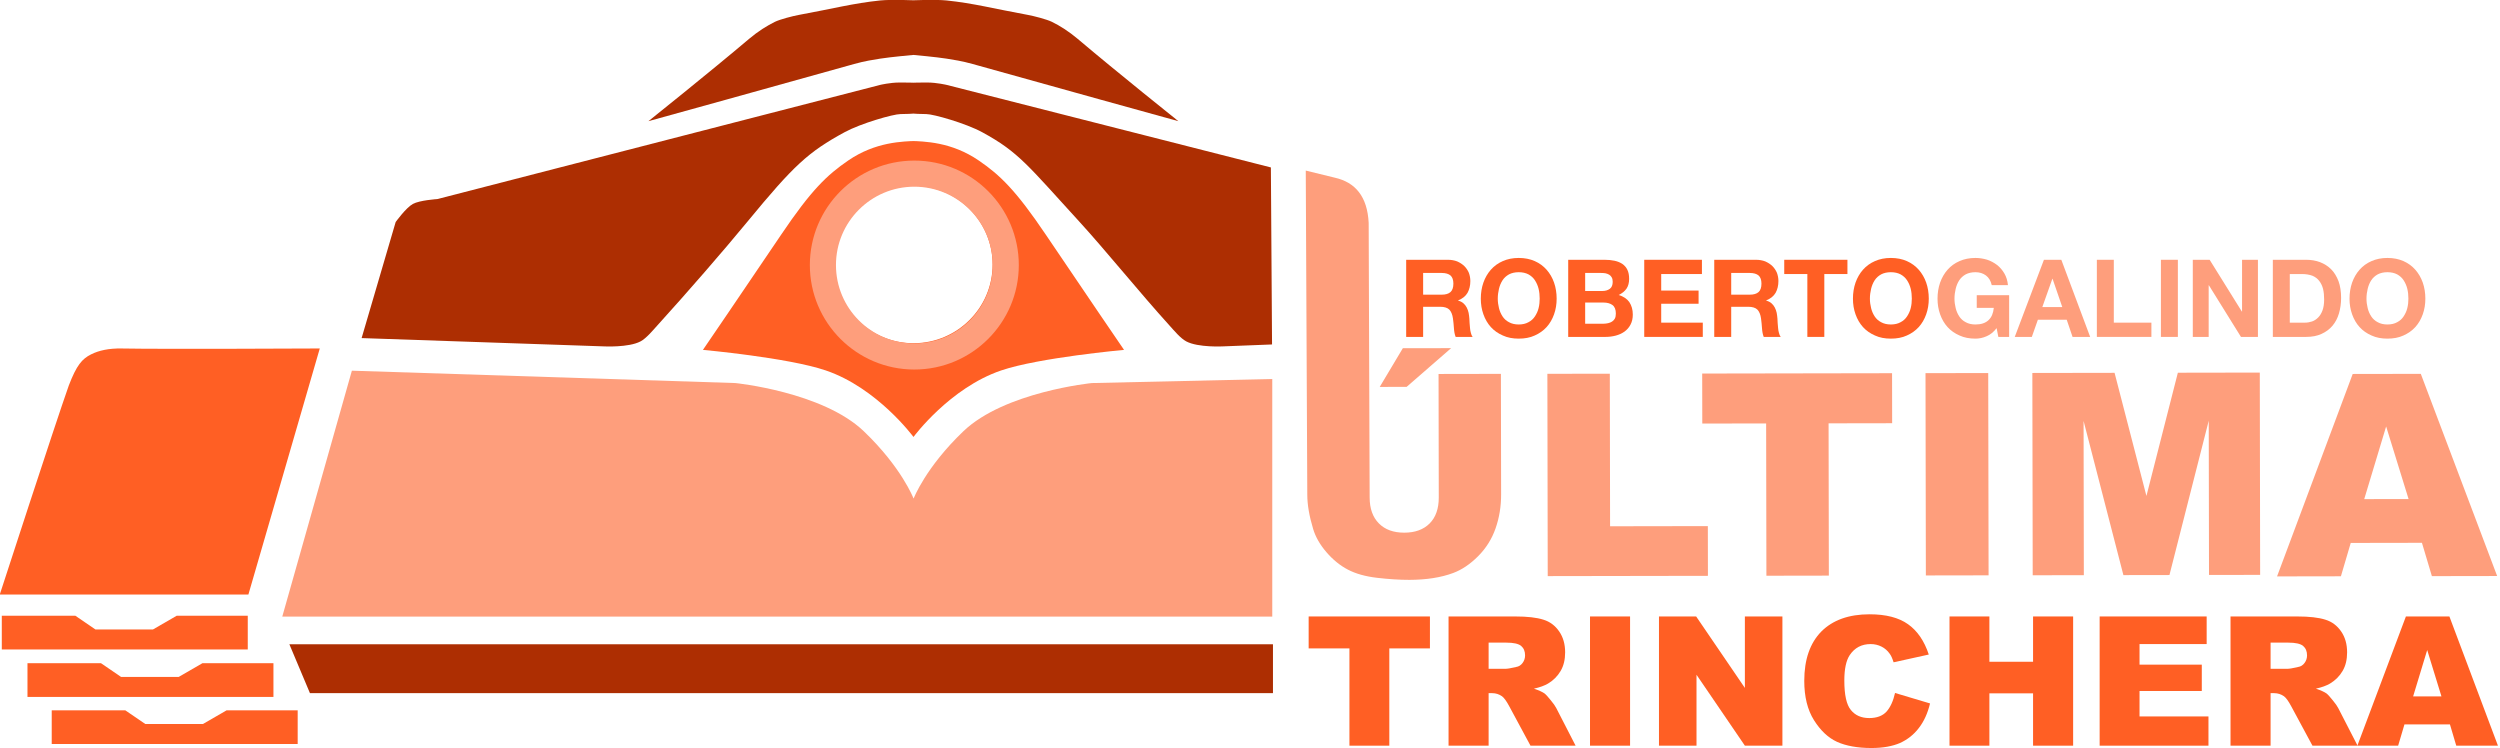 <?xml version="1.0" encoding="UTF-8" standalone="no"?>
<!DOCTYPE svg PUBLIC "-//W3C//DTD SVG 1.1//EN" "http://www.w3.org/Graphics/SVG/1.1/DTD/svg11.dtd">
<svg width="100%" height="100%" viewBox="0 0 972 291" version="1.1" xmlns="http://www.w3.org/2000/svg" xmlns:xlink="http://www.w3.org/1999/xlink" xml:space="preserve" xmlns:serif="http://www.serif.com/" style="fill-rule:evenodd;clip-rule:evenodd;stroke-linejoin:round;stroke-miterlimit:2;">
    <g transform="matrix(1,0,0,1,-149.983,-1332.71)">
        <g transform="matrix(1,0,0,1,3.628,-165.696)">
            <g transform="matrix(0.827,0,0,0.761,37.745,406.547)">
                <path d="M729.794,1763.94L267.378,1763.94L277.041,1788.89L729.794,1788.89L729.794,1763.94Z" style="fill:rgb(173,46,2);"/>
            </g>
            <g transform="matrix(1,0,0,1,-598.835,-118)">
                <g transform="matrix(1,0,0,1,-34.225,-0.534)">
                    <g transform="matrix(0.806,0,0,0.806,64.999,1238.57)">
                        <g transform="matrix(52.108,0,0,52.108,1561.09,631.96)">
                            <path d="M0.226,-0.391L0.226,-0.592L0.398,-0.592C0.434,-0.592 0.461,-0.584 0.479,-0.569C0.497,-0.553 0.506,-0.528 0.506,-0.493C0.506,-0.457 0.497,-0.431 0.479,-0.415C0.461,-0.399 0.434,-0.391 0.398,-0.391L0.226,-0.391ZM0.069,-0.714L0.069,0L0.226,0L0.226,-0.279L0.383,-0.279C0.422,-0.279 0.451,-0.27 0.468,-0.253C0.485,-0.236 0.497,-0.208 0.502,-0.171C0.506,-0.142 0.509,-0.112 0.511,-0.081C0.513,-0.05 0.518,-0.023 0.527,0L0.684,0C0.677,-0.01 0.671,-0.022 0.668,-0.037C0.664,-0.051 0.661,-0.066 0.66,-0.082C0.658,-0.098 0.657,-0.114 0.656,-0.129C0.655,-0.144 0.655,-0.158 0.654,-0.169C0.653,-0.187 0.65,-0.205 0.647,-0.223C0.643,-0.241 0.637,-0.258 0.629,-0.273C0.621,-0.288 0.611,-0.301 0.598,-0.312C0.585,-0.323 0.569,-0.331 0.55,-0.336L0.55,-0.338C0.59,-0.354 0.619,-0.377 0.637,-0.408C0.654,-0.439 0.663,-0.475 0.663,-0.517C0.663,-0.544 0.658,-0.57 0.649,-0.594C0.639,-0.617 0.625,-0.638 0.607,-0.656C0.588,-0.674 0.566,-0.688 0.541,-0.699C0.515,-0.709 0.486,-0.714 0.454,-0.714L0.069,-0.714Z" style="fill:rgb(255,95,36);fill-rule:nonzero;"/>
                        </g>
                        <g transform="matrix(52.108,0,0,52.108,1598.71,631.96)">
                            <path d="M0.195,-0.354C0.195,-0.385 0.199,-0.416 0.206,-0.445C0.213,-0.474 0.224,-0.501 0.239,-0.524C0.254,-0.547 0.274,-0.565 0.299,-0.579C0.324,-0.592 0.354,-0.599 0.389,-0.599C0.424,-0.599 0.454,-0.592 0.479,-0.579C0.504,-0.565 0.524,-0.547 0.539,-0.524C0.554,-0.501 0.566,-0.474 0.573,-0.445C0.58,-0.416 0.583,-0.385 0.583,-0.354C0.583,-0.324 0.58,-0.295 0.573,-0.267C0.566,-0.238 0.554,-0.213 0.539,-0.19C0.524,-0.167 0.504,-0.149 0.479,-0.136C0.454,-0.122 0.424,-0.115 0.389,-0.115C0.354,-0.115 0.324,-0.122 0.299,-0.136C0.274,-0.149 0.254,-0.167 0.239,-0.19C0.224,-0.213 0.213,-0.238 0.206,-0.267C0.199,-0.295 0.195,-0.324 0.195,-0.354ZM0.038,-0.354C0.038,-0.302 0.046,-0.254 0.062,-0.209C0.078,-0.164 0.101,-0.124 0.131,-0.091C0.161,-0.058 0.198,-0.032 0.242,-0.013C0.285,0.007 0.334,0.016 0.389,0.016C0.444,0.016 0.494,0.007 0.537,-0.013C0.58,-0.032 0.617,-0.058 0.647,-0.091C0.677,-0.124 0.7,-0.164 0.716,-0.209C0.732,-0.254 0.74,-0.302 0.74,-0.354C0.74,-0.407 0.732,-0.457 0.716,-0.503C0.7,-0.548 0.677,-0.588 0.647,-0.622C0.617,-0.656 0.58,-0.683 0.537,-0.702C0.494,-0.721 0.444,-0.731 0.389,-0.731C0.334,-0.731 0.285,-0.721 0.242,-0.702C0.198,-0.683 0.161,-0.656 0.131,-0.622C0.101,-0.588 0.078,-0.548 0.062,-0.503C0.046,-0.457 0.038,-0.407 0.038,-0.354Z" style="fill:rgb(255,95,36);fill-rule:nonzero;"/>
                        </g>
                        <g transform="matrix(52.108,0,0,52.108,1639.25,631.96)">
                            <path d="M0.226,-0.425L0.226,-0.592L0.373,-0.592C0.387,-0.592 0.401,-0.591 0.414,-0.589C0.427,-0.586 0.438,-0.582 0.448,-0.576C0.458,-0.57 0.466,-0.562 0.472,-0.551C0.478,-0.54 0.481,-0.527 0.481,-0.51C0.481,-0.48 0.472,-0.458 0.454,-0.445C0.436,-0.432 0.413,-0.425 0.385,-0.425L0.226,-0.425ZM0.069,-0.714L0.069,0L0.415,0C0.447,0 0.478,-0.004 0.509,-0.012C0.539,-0.02 0.566,-0.032 0.59,-0.049C0.613,-0.066 0.632,-0.087 0.646,-0.114C0.66,-0.14 0.667,-0.171 0.667,-0.207C0.667,-0.252 0.656,-0.29 0.635,-0.322C0.613,-0.353 0.58,-0.375 0.536,-0.388C0.568,-0.403 0.592,-0.423 0.609,-0.447C0.625,-0.471 0.633,-0.501 0.633,-0.537C0.633,-0.57 0.628,-0.598 0.617,-0.621C0.606,-0.644 0.59,-0.662 0.57,-0.676C0.55,-0.689 0.526,-0.699 0.498,-0.705C0.47,-0.711 0.439,-0.714 0.405,-0.714L0.069,-0.714ZM0.226,-0.122L0.226,-0.318L0.397,-0.318C0.431,-0.318 0.458,-0.31 0.479,-0.295C0.5,-0.279 0.51,-0.253 0.51,-0.216C0.51,-0.197 0.507,-0.182 0.501,-0.17C0.494,-0.158 0.486,-0.149 0.475,-0.142C0.464,-0.135 0.452,-0.13 0.438,-0.127C0.424,-0.124 0.409,-0.122 0.394,-0.122L0.226,-0.122Z" style="fill:rgb(255,95,36);fill-rule:nonzero;"/>
                        </g>
                        <g transform="matrix(52.108,0,0,52.108,1675.93,631.96)">
                            <path d="M0.069,-0.714L0.069,0L0.611,0L0.611,-0.132L0.226,-0.132L0.226,-0.307L0.572,-0.307L0.572,-0.429L0.226,-0.429L0.226,-0.582L0.603,-0.582L0.603,-0.714L0.069,-0.714Z" style="fill:rgb(255,95,36);fill-rule:nonzero;"/>
                        </g>
                        <g transform="matrix(52.108,0,0,52.108,1709.7,631.96)">
                            <path d="M0.226,-0.391L0.226,-0.592L0.398,-0.592C0.434,-0.592 0.461,-0.584 0.479,-0.569C0.497,-0.553 0.506,-0.528 0.506,-0.493C0.506,-0.457 0.497,-0.431 0.479,-0.415C0.461,-0.399 0.434,-0.391 0.398,-0.391L0.226,-0.391ZM0.069,-0.714L0.069,0L0.226,0L0.226,-0.279L0.383,-0.279C0.422,-0.279 0.451,-0.27 0.468,-0.253C0.485,-0.236 0.497,-0.208 0.502,-0.171C0.506,-0.142 0.509,-0.112 0.511,-0.081C0.513,-0.05 0.518,-0.023 0.527,0L0.684,0C0.677,-0.01 0.671,-0.022 0.668,-0.037C0.664,-0.051 0.661,-0.066 0.66,-0.082C0.658,-0.098 0.657,-0.114 0.656,-0.129C0.655,-0.144 0.655,-0.158 0.654,-0.169C0.653,-0.187 0.65,-0.205 0.647,-0.223C0.643,-0.241 0.637,-0.258 0.629,-0.273C0.621,-0.288 0.611,-0.301 0.598,-0.312C0.585,-0.323 0.569,-0.331 0.55,-0.336L0.55,-0.338C0.59,-0.354 0.619,-0.377 0.637,-0.408C0.654,-0.439 0.663,-0.475 0.663,-0.517C0.663,-0.544 0.658,-0.57 0.649,-0.594C0.639,-0.617 0.625,-0.638 0.607,-0.656C0.588,-0.674 0.566,-0.688 0.541,-0.699C0.515,-0.709 0.486,-0.714 0.454,-0.714L0.069,-0.714Z" style="fill:rgb(255,95,36);fill-rule:nonzero;"/>
                        </g>
                        <g transform="matrix(52.108,0,0,52.108,1746.38,631.96)">
                            <path d="M0.227,-0.582L0.227,0L0.384,0L0.384,-0.582L0.598,-0.582L0.598,-0.714L0.013,-0.714L0.013,-0.582L0.227,-0.582Z" style="fill:rgb(255,95,36);fill-rule:nonzero;"/>
                        </g>
                        <g transform="matrix(52.108,0,0,52.108,1778.22,631.96)">
                            <path d="M0.195,-0.354C0.195,-0.385 0.199,-0.416 0.206,-0.445C0.213,-0.474 0.224,-0.501 0.239,-0.524C0.254,-0.547 0.274,-0.565 0.299,-0.579C0.324,-0.592 0.354,-0.599 0.389,-0.599C0.424,-0.599 0.454,-0.592 0.479,-0.579C0.504,-0.565 0.524,-0.547 0.539,-0.524C0.554,-0.501 0.566,-0.474 0.573,-0.445C0.58,-0.416 0.583,-0.385 0.583,-0.354C0.583,-0.324 0.58,-0.295 0.573,-0.267C0.566,-0.238 0.554,-0.213 0.539,-0.19C0.524,-0.167 0.504,-0.149 0.479,-0.136C0.454,-0.122 0.424,-0.115 0.389,-0.115C0.354,-0.115 0.324,-0.122 0.299,-0.136C0.274,-0.149 0.254,-0.167 0.239,-0.19C0.224,-0.213 0.213,-0.238 0.206,-0.267C0.199,-0.295 0.195,-0.324 0.195,-0.354ZM0.038,-0.354C0.038,-0.302 0.046,-0.254 0.062,-0.209C0.078,-0.164 0.101,-0.124 0.131,-0.091C0.161,-0.058 0.198,-0.032 0.242,-0.013C0.285,0.007 0.334,0.016 0.389,0.016C0.444,0.016 0.494,0.007 0.537,-0.013C0.58,-0.032 0.617,-0.058 0.647,-0.091C0.677,-0.124 0.7,-0.164 0.716,-0.209C0.732,-0.254 0.74,-0.302 0.74,-0.354C0.74,-0.407 0.732,-0.457 0.716,-0.503C0.7,-0.548 0.677,-0.588 0.647,-0.622C0.617,-0.656 0.58,-0.683 0.537,-0.702C0.494,-0.721 0.444,-0.731 0.389,-0.731C0.334,-0.731 0.285,-0.721 0.242,-0.702C0.198,-0.683 0.161,-0.656 0.131,-0.622C0.101,-0.588 0.078,-0.548 0.062,-0.503C0.046,-0.457 0.038,-0.407 0.038,-0.354Z" style="fill:rgb(255,95,36);fill-rule:nonzero;"/>
                        </g>
                        <g transform="matrix(52.108,0,0,52.108,1819.02,631.96)">
                            <path d="M0.585,-0.081L0.601,0L0.701,0L0.701,-0.386L0.401,-0.386L0.401,-0.269L0.559,-0.269C0.554,-0.219 0.538,-0.181 0.51,-0.155C0.481,-0.128 0.441,-0.115 0.389,-0.115C0.354,-0.115 0.324,-0.122 0.299,-0.136C0.274,-0.149 0.254,-0.167 0.239,-0.19C0.224,-0.213 0.213,-0.238 0.206,-0.267C0.199,-0.295 0.195,-0.324 0.195,-0.354C0.195,-0.385 0.199,-0.416 0.206,-0.445C0.213,-0.474 0.224,-0.501 0.239,-0.524C0.254,-0.547 0.274,-0.565 0.299,-0.579C0.324,-0.592 0.354,-0.599 0.389,-0.599C0.427,-0.599 0.459,-0.589 0.486,-0.569C0.513,-0.549 0.531,-0.519 0.54,-0.479L0.69,-0.479C0.686,-0.52 0.675,-0.556 0.657,-0.587C0.639,-0.618 0.616,-0.645 0.589,-0.666C0.561,-0.687 0.53,-0.704 0.496,-0.715C0.461,-0.725 0.426,-0.731 0.389,-0.731C0.334,-0.731 0.285,-0.721 0.242,-0.702C0.198,-0.683 0.161,-0.656 0.131,-0.622C0.101,-0.588 0.078,-0.548 0.062,-0.503C0.046,-0.457 0.038,-0.407 0.038,-0.354C0.038,-0.302 0.046,-0.254 0.062,-0.209C0.078,-0.164 0.101,-0.124 0.131,-0.091C0.161,-0.058 0.198,-0.032 0.242,-0.013C0.285,0.007 0.334,0.016 0.389,0.016C0.424,0.016 0.458,0.009 0.492,-0.006C0.526,-0.02 0.557,-0.045 0.585,-0.081Z" style="fill:rgb(254,158,124);fill-rule:nonzero;"/>
                        </g>
                        <g transform="matrix(52.108,0,0,52.108,1858.57,631.96)">
                            <path d="M0.249,-0.276L0.342,-0.538L0.344,-0.538L0.434,-0.276L0.249,-0.276ZM0.264,-0.714L-0.006,0L0.152,0L0.208,-0.159L0.475,-0.159L0.529,0L0.692,0L0.425,-0.714L0.264,-0.714Z" style="fill:rgb(254,158,124);fill-rule:nonzero;"/>
                        </g>
                        <g transform="matrix(52.108,0,0,52.108,1894.26,631.96)">
                            <path d="M0.069,-0.714L0.069,0L0.574,0L0.574,-0.132L0.226,-0.132L0.226,-0.714L0.069,-0.714Z" style="fill:rgb(254,158,124);fill-rule:nonzero;"/>
                        </g>
                        <g transform="matrix(52.108,0,0,52.108,1925.16,631.96)">
                            <rect x="0.069" y="-0.714" width="0.157" height="0.714" style="fill:rgb(254,158,124);fill-rule:nonzero;"/>
                        </g>
                        <g transform="matrix(52.108,0,0,52.108,1940.54,631.96)">
                            <path d="M0.069,-0.714L0.069,0L0.216,0L0.216,-0.478L0.218,-0.478L0.515,0L0.672,0L0.672,-0.714L0.525,-0.714L0.525,-0.235L0.523,-0.235L0.225,-0.714L0.069,-0.714Z" style="fill:rgb(254,158,124);fill-rule:nonzero;"/>
                        </g>
                        <g transform="matrix(52.108,0,0,52.108,1979.15,631.96)">
                            <path d="M0.226,-0.132L0.226,-0.582L0.338,-0.582C0.377,-0.582 0.409,-0.576 0.436,-0.566C0.462,-0.555 0.483,-0.539 0.499,-0.518C0.515,-0.497 0.527,-0.472 0.534,-0.444C0.541,-0.415 0.544,-0.382 0.544,-0.346C0.544,-0.307 0.539,-0.273 0.529,-0.246C0.519,-0.219 0.506,-0.197 0.489,-0.18C0.472,-0.163 0.453,-0.15 0.432,-0.143C0.411,-0.136 0.389,-0.132 0.366,-0.132L0.226,-0.132ZM0.069,-0.714L0.069,0L0.377,0C0.432,0 0.479,-0.009 0.52,-0.028C0.56,-0.046 0.594,-0.071 0.621,-0.103C0.648,-0.135 0.668,-0.173 0.681,-0.217C0.694,-0.261 0.701,-0.309 0.701,-0.361C0.701,-0.42 0.693,-0.472 0.677,-0.516C0.66,-0.56 0.638,-0.597 0.609,-0.626C0.58,-0.655 0.545,-0.677 0.506,-0.692C0.466,-0.707 0.423,-0.714 0.377,-0.714L0.069,-0.714Z" style="fill:rgb(254,158,124);fill-rule:nonzero;"/>
                        </g>
                        <g transform="matrix(52.108,0,0,52.108,2017.76,631.96)">
                            <path d="M0.195,-0.354C0.195,-0.385 0.199,-0.416 0.206,-0.445C0.213,-0.474 0.224,-0.501 0.239,-0.524C0.254,-0.547 0.274,-0.565 0.299,-0.579C0.324,-0.592 0.354,-0.599 0.389,-0.599C0.424,-0.599 0.454,-0.592 0.479,-0.579C0.504,-0.565 0.524,-0.547 0.539,-0.524C0.554,-0.501 0.566,-0.474 0.573,-0.445C0.58,-0.416 0.583,-0.385 0.583,-0.354C0.583,-0.324 0.58,-0.295 0.573,-0.267C0.566,-0.238 0.554,-0.213 0.539,-0.19C0.524,-0.167 0.504,-0.149 0.479,-0.136C0.454,-0.122 0.424,-0.115 0.389,-0.115C0.354,-0.115 0.324,-0.122 0.299,-0.136C0.274,-0.149 0.254,-0.167 0.239,-0.19C0.224,-0.213 0.213,-0.238 0.206,-0.267C0.199,-0.295 0.195,-0.324 0.195,-0.354ZM0.038,-0.354C0.038,-0.302 0.046,-0.254 0.062,-0.209C0.078,-0.164 0.101,-0.124 0.131,-0.091C0.161,-0.058 0.198,-0.032 0.242,-0.013C0.285,0.007 0.334,0.016 0.389,0.016C0.444,0.016 0.494,0.007 0.537,-0.013C0.58,-0.032 0.617,-0.058 0.647,-0.091C0.677,-0.124 0.7,-0.164 0.716,-0.209C0.732,-0.254 0.74,-0.302 0.74,-0.354C0.74,-0.407 0.732,-0.457 0.716,-0.503C0.7,-0.548 0.677,-0.588 0.647,-0.622C0.617,-0.656 0.58,-0.683 0.537,-0.702C0.494,-0.721 0.444,-0.731 0.389,-0.731C0.334,-0.731 0.285,-0.721 0.242,-0.702C0.198,-0.683 0.161,-0.656 0.131,-0.622C0.101,-0.588 0.078,-0.548 0.062,-0.503C0.046,-0.457 0.038,-0.407 0.038,-0.354Z" style="fill:rgb(254,158,124);fill-rule:nonzero;"/>
                        </g>
                    </g>
                    <g transform="matrix(1.105,0,0,1.105,-1089.2,7.109)">
                        <g>
                            <g transform="matrix(63.498,0,0,63.498,2150.05,1719.23)">
                                <path d="M0.023,-0.716L0.695,-0.716L0.695,-0.539L0.47,-0.539L0.47,0L0.249,0L0.249,-0.539L0.023,-0.539L0.023,-0.716Z" style="fill:rgb(255,95,36);fill-rule:nonzero;"/>
                            </g>
                            <g transform="matrix(63.498,0,0,63.498,2195.91,1719.23)">
                                <path d="M0.076,0L0.076,-0.716L0.445,-0.716C0.513,-0.716 0.565,-0.71 0.602,-0.698C0.638,-0.687 0.667,-0.665 0.689,-0.633C0.711,-0.601 0.722,-0.563 0.722,-0.517C0.722,-0.477 0.714,-0.443 0.697,-0.414C0.68,-0.385 0.657,-0.362 0.627,-0.344C0.608,-0.333 0.582,-0.323 0.549,-0.316C0.576,-0.307 0.595,-0.298 0.607,-0.29C0.615,-0.284 0.627,-0.271 0.642,-0.252C0.658,-0.233 0.668,-0.218 0.673,-0.208L0.78,0L0.53,0L0.412,-0.219C0.397,-0.247 0.384,-0.265 0.372,-0.274C0.356,-0.285 0.338,-0.291 0.318,-0.291L0.298,-0.291L0.298,0L0.076,0ZM0.298,-0.426L0.392,-0.426C0.402,-0.426 0.421,-0.429 0.45,-0.436C0.465,-0.438 0.477,-0.446 0.486,-0.458C0.495,-0.47 0.5,-0.484 0.5,-0.5C0.5,-0.523 0.493,-0.54 0.478,-0.553C0.463,-0.565 0.436,-0.571 0.396,-0.571L0.298,-0.571L0.298,-0.426Z" style="fill:rgb(255,95,36);fill-rule:nonzero;"/>
                            </g>
                            <g transform="matrix(63.498,0,0,63.498,2245.3,1719.23)">
                                <rect x="0.082" y="-0.716" width="0.222" height="0.716" style="fill:rgb(255,95,36);fill-rule:nonzero;"/>
                            </g>
                            <g transform="matrix(63.498,0,0,63.498,2270.01,1719.23)">
                                <path d="M0.075,-0.716L0.281,-0.716L0.551,-0.32L0.551,-0.716L0.759,-0.716L0.759,0L0.551,0L0.283,-0.393L0.283,0L0.075,0L0.075,-0.716Z" style="fill:rgb(255,95,36);fill-rule:nonzero;"/>
                            </g>
                            <g transform="matrix(63.498,0,0,63.498,2322.91,1719.23)">
                                <path d="M0.55,-0.292L0.744,-0.234C0.731,-0.18 0.71,-0.134 0.682,-0.098C0.654,-0.061 0.619,-0.034 0.578,-0.015C0.536,0.003 0.484,0.013 0.419,0.013C0.342,0.013 0.278,0.001 0.229,-0.021C0.179,-0.044 0.137,-0.084 0.101,-0.141C0.065,-0.198 0.047,-0.271 0.047,-0.359C0.047,-0.478 0.079,-0.569 0.142,-0.633C0.205,-0.696 0.294,-0.728 0.409,-0.728C0.499,-0.728 0.57,-0.71 0.622,-0.673C0.673,-0.637 0.712,-0.581 0.737,-0.505L0.542,-0.462C0.535,-0.484 0.528,-0.5 0.52,-0.51C0.508,-0.527 0.493,-0.54 0.475,-0.549C0.457,-0.558 0.437,-0.563 0.415,-0.563C0.364,-0.563 0.326,-0.542 0.299,-0.502C0.279,-0.472 0.269,-0.425 0.269,-0.361C0.269,-0.281 0.281,-0.227 0.305,-0.198C0.329,-0.168 0.363,-0.153 0.407,-0.153C0.449,-0.153 0.481,-0.165 0.503,-0.189C0.524,-0.213 0.54,-0.247 0.55,-0.292Z" style="fill:rgb(255,95,36);fill-rule:nonzero;"/>
                            </g>
                            <g transform="matrix(63.498,0,0,63.498,2372.3,1719.23)">
                                <path d="M0.074,-0.716L0.295,-0.716L0.295,-0.465L0.537,-0.465L0.537,-0.716L0.759,-0.716L0.759,0L0.537,0L0.537,-0.29L0.295,-0.29L0.295,0L0.074,0L0.074,-0.716Z" style="fill:rgb(255,95,36);fill-rule:nonzero;"/>
                            </g>
                            <g transform="matrix(63.498,0,0,63.498,2425.19,1719.23)">
                                <path d="M0.073,-0.716L0.666,-0.716L0.666,-0.563L0.294,-0.563L0.294,-0.449L0.639,-0.449L0.639,-0.303L0.294,-0.303L0.294,-0.162L0.676,-0.162L0.676,0L0.073,0L0.073,-0.716Z" style="fill:rgb(255,95,36);fill-rule:nonzero;"/>
                            </g>
                            <g transform="matrix(63.498,0,0,63.498,2471.05,1719.23)">
                                <path d="M0.076,0L0.076,-0.716L0.445,-0.716C0.513,-0.716 0.565,-0.71 0.602,-0.698C0.638,-0.687 0.667,-0.665 0.689,-0.633C0.711,-0.601 0.722,-0.563 0.722,-0.517C0.722,-0.477 0.714,-0.443 0.697,-0.414C0.68,-0.385 0.657,-0.362 0.627,-0.344C0.608,-0.333 0.582,-0.323 0.549,-0.316C0.576,-0.307 0.595,-0.298 0.607,-0.29C0.615,-0.284 0.627,-0.271 0.642,-0.252C0.658,-0.233 0.668,-0.218 0.673,-0.208L0.78,0L0.53,0L0.412,-0.219C0.397,-0.247 0.384,-0.265 0.372,-0.274C0.356,-0.285 0.338,-0.291 0.318,-0.291L0.298,-0.291L0.298,0L0.076,0ZM0.298,-0.426L0.392,-0.426C0.402,-0.426 0.421,-0.429 0.45,-0.436C0.465,-0.438 0.477,-0.446 0.486,-0.458C0.495,-0.47 0.5,-0.484 0.5,-0.5C0.5,-0.523 0.493,-0.54 0.478,-0.553C0.463,-0.565 0.436,-0.571 0.396,-0.571L0.298,-0.571L0.298,-0.426Z" style="fill:rgb(255,95,36);fill-rule:nonzero;"/>
                            </g>
                            <g transform="matrix(63.498,0,0,63.498,2520.44,1719.23)">
                                <path d="M0.514,-0.118L0.262,-0.118L0.227,0L0.001,0L0.27,-0.716L0.511,-0.716L0.78,0L0.549,0L0.514,-0.118ZM0.467,-0.273L0.388,-0.53L0.31,-0.273L0.467,-0.273Z" style="fill:rgb(255,95,36);fill-rule:nonzero;"/>
                            </g>
                        </g>
                    </g>
                    <g transform="matrix(1.73,-0.003,0.003,1.73,-1938.07,-1127.59)">
                        <g transform="matrix(0.557,0.001,-0.001,0.557,1482.5,1015.96)">
                            <path d="M735.867,1179.65L761.026,1179.6L761.114,1228.25C761.123,1233.07 760.38,1237.63 758.884,1241.92C757.389,1246.21 755.04,1249.96 751.836,1253.17C748.632,1256.39 745.268,1258.65 741.745,1259.96C736.85,1261.78 730.97,1262.7 724.105,1262.72C720.135,1262.72 715.802,1262.45 711.107,1261.9C706.411,1261.36 702.485,1260.26 699.328,1258.61C696.171,1256.97 693.281,1254.63 690.66,1251.59C688.038,1248.55 686.242,1245.42 685.271,1242.19C683.703,1237 682.916,1232.4 682.908,1228.39L682.283,1097.58L694.05,1100.46C702.262,1102.33 707.139,1108.02 707.67,1118.7L708.07,1229.51C708.078,1233.97 709.318,1237.44 711.79,1239.94C714.263,1242.44 717.688,1243.69 722.067,1243.68C726.409,1243.67 729.811,1242.43 732.274,1239.96C734.737,1237.49 735.965,1233.99 735.957,1229.46L735.867,1179.65Z" style="fill:rgb(254,158,124);fill-rule:nonzero;"/>
                        </g>
                        <g transform="matrix(0.557,0.001,-0.001,0.522,1480.67,1060.34)">
                            <path d="M724.729,1162.63L744.21,1162.6L726.262,1179.27L715.407,1179.29L724.729,1162.63Z" style="fill:rgb(254,158,124);fill-rule:nonzero;"/>
                        </g>
                        <g transform="matrix(63.498,-2.75377e-17,-2.75377e-17,63.498,1911.02,1719.23)">
                            <path d="M0.073,-0.716L0.294,-0.716L0.294,-0.176L0.64,-0.176L0.64,0L0.073,0L0.073,-0.716Z" style="fill:rgb(254,158,124);fill-rule:nonzero;"/>
                        </g>
                        <g transform="matrix(63.498,-2.75377e-17,-2.75377e-17,63.498,1948.99,1719.23)">
                            <path d="M0.023,-0.716L0.695,-0.716L0.695,-0.539L0.47,-0.539L0.47,0L0.249,0L0.249,-0.539L0.023,-0.539L0.023,-0.716Z" style="fill:rgb(254,158,124);fill-rule:nonzero;"/>
                        </g>
                        <g transform="matrix(63.498,-4.13066e-17,-4.13066e-17,63.498,1995.43,1719.23)">
                            <rect x="0.082" y="-0.716" width="0.222" height="0.716" style="fill:rgb(254,158,124);fill-rule:nonzero;"/>
                        </g>
                        <g transform="matrix(63.498,-5.50755e-17,-5.50755e-17,63.498,2020.14,1719.23)">
                            <path d="M0.071,-0.716L0.362,-0.716L0.474,-0.28L0.586,-0.716L0.876,-0.716L0.876,0L0.695,0L0.695,-0.546L0.555,0L0.392,0L0.252,-0.546L0.252,0L0.071,0L0.071,-0.716Z" style="fill:rgb(254,158,124);fill-rule:nonzero;"/>
                        </g>
                        <g transform="matrix(63.498,-2.75377e-17,-2.75377e-17,63.498,2079.5,1719.58)">
                            <path d="M0.514,-0.118L0.262,-0.118L0.227,0L0.001,0L0.27,-0.716L0.511,-0.716L0.78,0L0.549,0L0.514,-0.118ZM0.467,-0.273L0.388,-0.53L0.31,-0.273L0.467,-0.273Z" style="fill:rgb(254,158,124);fill-rule:nonzero;"/>
                        </g>
                    </g>
                </g>
                <g transform="matrix(0.644,0,0,0.644,552.076,1440.82)">
                    <path d="M851.431,536.375L851.29,536.375C851.29,536.375 829.497,506.842 798.38,496.283C775.54,488.533 724.243,483.882 724.243,483.882C724.243,483.882 749.329,447.17 771.441,414.373C789.662,387.348 799.161,378.312 811.954,369.553C820.145,363.944 828.322,361.037 835.659,359.508C843.005,357.977 850.204,357.83 851.29,357.817L851.29,357.815L851.361,357.816L851.431,357.815L851.431,357.817C852.517,357.83 859.716,357.977 867.062,359.508C874.399,361.037 882.577,363.944 890.768,369.553C903.561,378.312 913.06,387.348 931.281,414.373C953.392,447.17 978.479,483.882 978.479,483.882C978.479,483.882 927.181,488.533 904.342,496.283C873.276,506.824 851.503,536.278 851.431,536.375ZM851.431,479.859C877.766,479.784 899.122,458.52 899.122,432.341C899.122,406.161 877.766,384.897 851.431,384.822L851.29,384.822C824.956,384.897 803.599,406.161 803.599,432.341C803.599,458.521 824.956,479.784 851.29,479.859L851.431,479.859Z" style="fill:rgb(255,95,36);"/>
                </g>
                <g transform="matrix(0.562,0,0,0.57,589.287,1482.84)">
                    <path d="M483.35,741.831L313.189,741.831L313.189,718.831L364.075,718.831L377.94,728.175L417.807,728.175L434.193,718.831L483.35,718.831L483.35,741.831ZM466.578,709.72L296.417,709.72L296.417,686.72L347.302,686.72L361.167,696.064L401.035,696.064L417.421,686.72L466.578,686.72L466.578,709.72ZM448.812,677.324L278.651,677.324L278.651,654.324L329.536,654.324L343.401,663.668L383.269,663.668L399.655,654.324L448.812,654.324L448.812,677.324ZM449.243,639.875L277.243,639.875C277.243,639.875 315.315,524.294 324.998,497.293C330.412,483.382 334.17,479.119 340.451,476.022C345.864,473.352 352.846,471.858 361.599,472.029C389.543,472.574 498.638,472.015 498.638,472.015L449.243,639.875Z" style="fill:rgb(255,95,36);"/>
                </g>
                <g transform="matrix(0.837,0,0,0.837,-280.245,784.515)">
                    <path d="M1649.85,1068.49C1676.63,1068.49 1698.38,1090.23 1698.38,1117.02C1698.38,1143.8 1676.63,1165.55 1649.85,1165.55C1623.06,1165.55 1601.32,1143.8 1601.32,1117.02C1601.32,1090.23 1623.06,1068.49 1649.85,1068.49ZM1649.85,1080.62C1669.93,1080.62 1686.25,1096.93 1686.25,1117.02C1686.25,1137.11 1669.93,1153.42 1649.85,1153.42C1629.76,1153.42 1613.45,1137.11 1613.45,1117.02C1613.45,1096.93 1629.76,1080.62 1649.85,1080.62Z" style="fill:rgb(254,158,124);"/>
                </g>
                <g transform="matrix(0.644,0,0,0.644,38.309,1000.51)">
                    <g transform="matrix(1,0,0,1,797.717,679.008)">
                        <path d="M851.29,277.514L851.431,277.514C851.431,277.514 864.67,276.941 871.384,277.631C887.544,279.292 900.236,282.652 920.275,286.312C924.356,287.057 931.821,289.018 934.931,290.514C939.566,292.744 945.338,296.399 950.542,300.805C974.387,320.997 1011.34,350.514 1011.34,350.514C1011.34,350.514 928.531,327.628 887.075,315.975C880.799,314.211 875.347,313.376 871.384,312.756C864.907,311.743 852.409,310.614 851.361,310.52C850.312,310.614 837.814,311.743 831.338,312.756C827.375,313.376 821.923,314.211 815.647,315.975C774.191,327.628 691.384,350.514 691.384,350.514C691.384,350.514 728.335,320.997 752.179,300.805C757.384,296.399 763.156,292.744 767.79,290.514C770.9,289.018 778.366,287.057 782.447,286.312C802.485,282.652 815.177,279.292 831.338,277.631C838.052,276.941 851.29,277.514 851.29,277.514Z" style="fill:rgb(173,46,2);"/>
                    </g>
                    <g transform="matrix(1,0,0,1,797.717,683.666)">
                        <path d="M851.361,322.626C851.843,322.606 854.788,322.495 859.919,322.517C865.453,322.54 871.384,323.937 871.384,323.937L1067.19,373.783L1067.89,480.653L1038.46,481.806C1038.46,481.806 1023.31,482.638 1016.11,478.806C1012.58,476.932 1008.79,472.308 1005.95,469.18C988.208,449.629 967.265,423.676 951.431,406.375C920.544,372.625 914.897,364.481 892.931,352.535C883.006,347.137 863.482,341.568 859.151,341.568C855.178,341.568 851.878,341.316 851.361,341.274C850.844,341.316 847.544,341.568 843.57,341.568C839.24,341.568 819.716,347.137 809.791,352.535C787.824,364.481 779.072,372.625 751.29,406.375C736.386,424.482 714.514,449.629 696.771,469.18C693.933,472.308 690.139,476.932 686.617,478.806C679.415,482.638 664.263,481.806 664.263,481.806L518.243,476.806L538.795,406.751C538.795,406.751 544.97,398.143 549.166,395.83C553.287,393.559 563.969,392.875 563.969,392.875L831.338,323.937C831.338,323.937 837.269,322.54 842.803,322.517C847.934,322.495 850.879,322.606 851.361,322.626Z" style="fill:rgb(173,46,2);"/>
                    </g>
                </g>
                <g transform="matrix(1,0,0,1,17.059,185.809)">
                    <path d="M1222.79,1670.34L837.876,1670.34L864.942,1574.72L1014.04,1579.53C1014.04,1579.53 1047.92,1582.91 1063.98,1598.27C1078.68,1612.33 1083.29,1624.36 1083.29,1624.36L1083.38,1624.36C1083.38,1624.36 1087.99,1612.33 1102.69,1598.27C1118.75,1582.91 1152.63,1579.53 1152.63,1579.53L1222.79,1577.95L1222.79,1670.34Z" style="fill:rgb(254,158,124);"/>
                </g>
            </g>
        </g>
    </g>
</svg>
